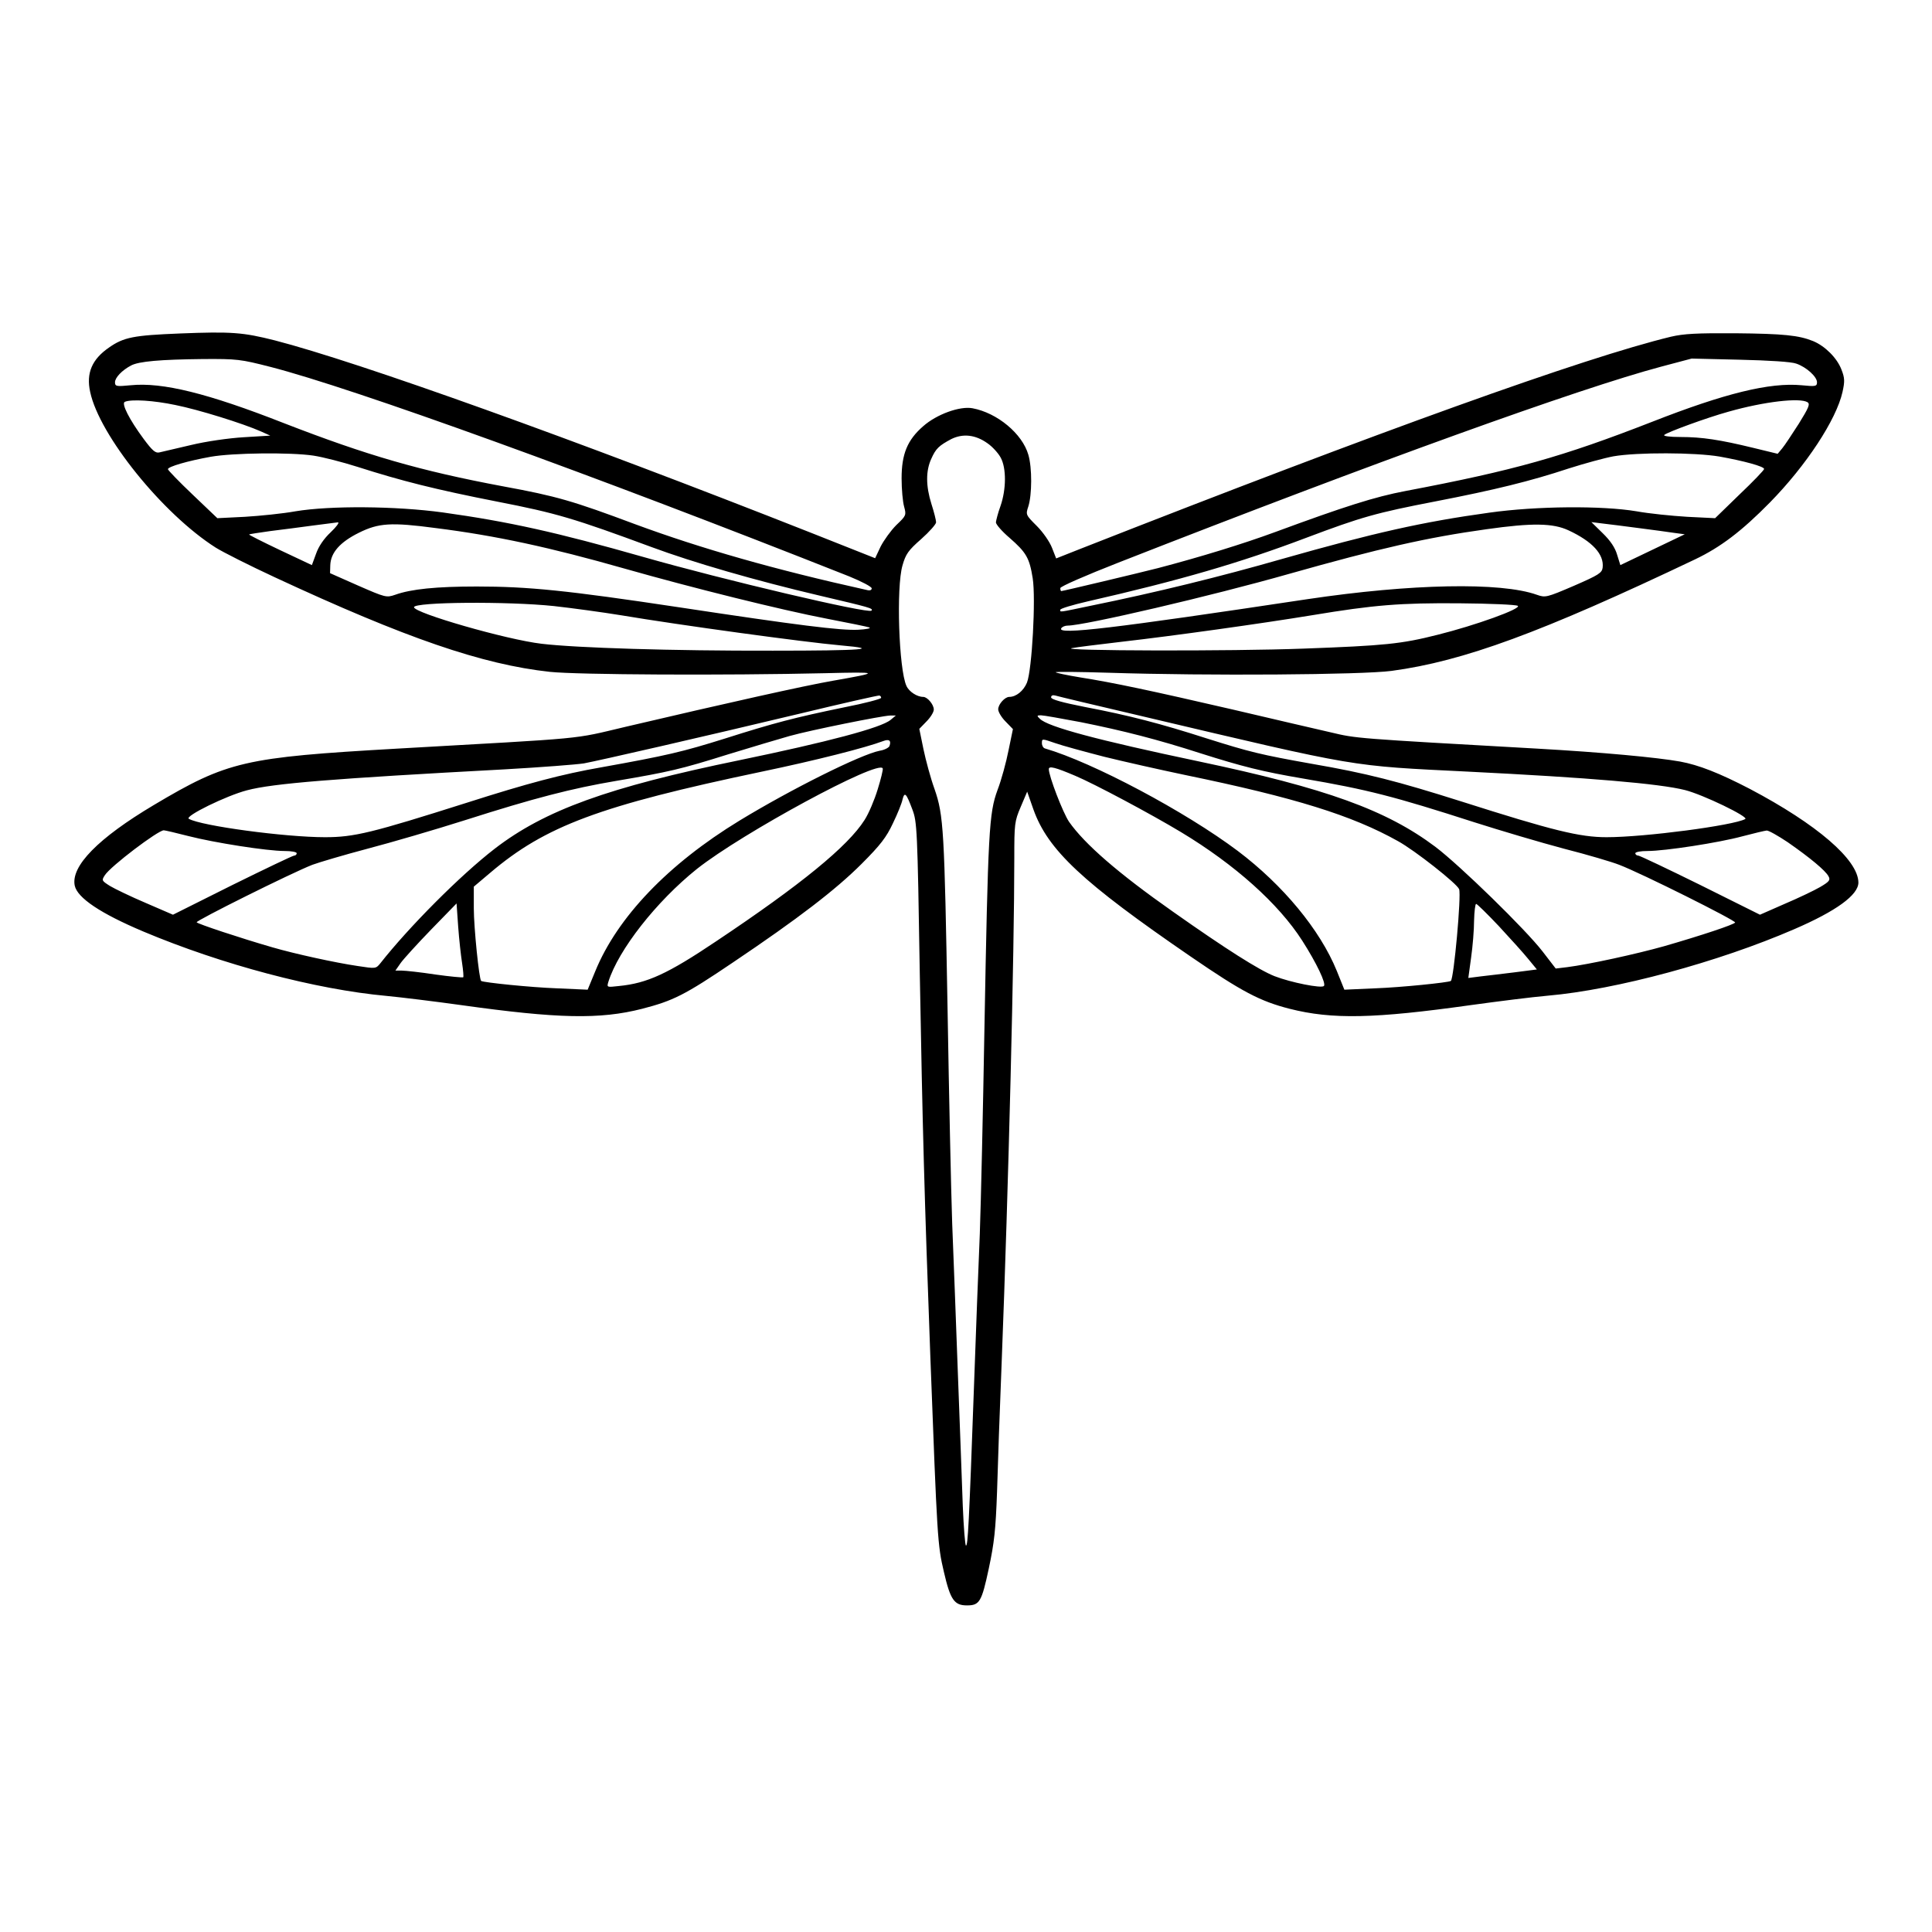 <?xml version="1.0" standalone="no"?>
<!DOCTYPE svg PUBLIC "-//W3C//DTD SVG 20010904//EN"
 "http://www.w3.org/TR/2001/REC-SVG-20010904/DTD/svg10.dtd">
<svg version="1.0" xmlns="http://www.w3.org/2000/svg"
 width="840pt" height="840pt" viewBox="0 0 840 840"
 preserveAspectRatio="xMidYMid meet">
<g transform="translate(0,840) scale(0.1,-0.1)"
fill="#000000" stroke="none">
<path d="M780 6950 c-198 -8 -242 -16 -306 -61 -74 -51 -100 -111 -82 -193 40
-189 316 -531 546 -677 32 -20 147 -78 257 -129 570 -265 902 -379 1195 -411
121 -13 763 -16 1195 -6 243 6 246 4 35 -33 -121 -21 -457 -96 -900 -200 -237
-56 -150 -47 -995 -95 -663 -38 -735 -54 -1056 -245 -242 -144 -362 -266 -344
-351 12 -53 111 -120 298 -199 342 -144 750 -252 1057 -280 63 -6 210 -24 325
-40 421 -59 603 -63 787 -16 135 35 184 59 394 201 284 191 448 317 560 429
82 82 108 116 136 176 20 41 39 88 42 104 9 35 16 28 43 -44 20 -53 22 -83 32
-710 12 -674 20 -969 46 -1670 30 -793 31 -816 59 -935 28 -121 45 -145 100
-145 55 0 64 15 95 160 24 113 30 168 36 335 3 110 12 362 20 560 30 768 55
1790 55 2195 0 148 1 159 28 222 l28 66 27 -77 c63 -177 213 -317 684 -640
223 -153 301 -194 430 -227 185 -47 368 -43 788 16 116 16 266 35 335 41 297
26 741 146 1071 289 183 79 279 149 279 203 -1 99 -180 253 -472 407 -133 69
-222 104 -304 119 -101 18 -337 40 -619 56 -799 45 -786 44 -900 71 -60 14
-252 58 -425 99 -355 82 -519 117 -665 140 -55 9 -102 19 -105 22 -3 3 101 2
230 -2 431 -14 1101 -9 1230 8 313 42 652 167 1320 485 111 53 202 122 325
247 158 161 289 360 316 481 10 46 10 60 -5 98 -19 49 -70 101 -123 123 -62
25 -127 32 -339 34 -167 1 -223 -2 -279 -15 -376 -91 -1256 -407 -2572 -924
l-101 -40 -18 46 c-10 26 -39 68 -66 95 -48 48 -49 49 -37 85 16 50 17 168 0
225 -26 91 -135 182 -243 202 -55 10 -155 -26 -214 -78 -69 -60 -94 -121 -94
-227 0 -47 5 -102 11 -123 10 -37 9 -39 -34 -80 -24 -24 -54 -66 -68 -93 l-24
-51 -275 109 c-1036 409 -1971 744 -2335 838 -139 35 -187 39 -415 30z m395
-145 c362 -93 1404 -470 2517 -911 54 -22 98 -45 98 -52 0 -8 -8 -11 -22 -7
-398 88 -720 180 -1007 286 -270 101 -342 122 -571 164 -364 68 -594 135 -955
275 -331 130 -529 179 -667 165 -62 -6 -68 -5 -68 13 0 20 30 52 70 73 34 18
127 26 312 28 149 1 164 -1 293 -34z m6635 14 c44 -15 90 -57 90 -81 0 -18 -6
-19 -67 -13 -138 13 -334 -35 -650 -159 -390 -152 -598 -211 -1073 -301 -132
-25 -264 -67 -565 -178 -141 -52 -327 -109 -510 -157 -82 -21 -414 -100 -421
-100 -2 0 -4 6 -4 13 0 7 110 55 253 111 1115 437 2003 757 2360 852 l132 35
210 -5 c127 -3 224 -9 245 -17z m-7047 -180 c100 -20 293 -80 372 -115 l40
-18 -115 -7 c-66 -4 -164 -18 -230 -34 -63 -15 -125 -29 -137 -32 -17 -4 -30
7 -68 58 -63 85 -99 156 -82 162 28 12 125 6 220 -14z m7096 12 c12 -8 4 -25
-38 -93 -29 -45 -61 -94 -72 -107 l-20 -24 -107 26 c-144 35 -222 47 -316 47
-47 0 -76 4 -70 9 13 12 185 75 279 101 155 44 311 62 344 41z m-3566 -178
c22 -15 48 -44 58 -63 25 -46 24 -138 -1 -210 -11 -30 -19 -62 -20 -71 0 -9
27 -40 60 -68 72 -63 86 -87 100 -175 14 -88 -3 -399 -25 -454 -15 -36 -47
-62 -77 -62 -19 0 -48 -32 -48 -54 0 -11 14 -35 32 -53 l32 -33 -19 -92 c-10
-51 -31 -129 -48 -173 -37 -101 -41 -176 -57 -1045 -6 -349 -15 -747 -20 -885
-6 -137 -17 -432 -25 -655 -22 -615 -27 -700 -35 -700 -4 0 -10 78 -14 173 -3
94 -13 350 -21 567 -8 217 -19 514 -25 660 -5 146 -14 562 -20 925 -14 787
-17 850 -57 965 -17 47 -38 125 -48 173 l-18 88 31 32 c18 18 32 41 32 52 0
22 -28 55 -46 55 -27 0 -62 23 -73 48 -33 72 -45 429 -17 524 14 49 25 65 81
114 36 32 65 65 65 73 0 9 -9 45 -20 79 -25 79 -25 145 -1 197 20 45 33 57 87
86 51 25 105 19 157 -18z m-2930 -54 c40 -6 126 -28 192 -49 191 -61 337 -98
607 -151 257 -50 334 -73 672 -198 178 -66 450 -145 731 -211 217 -51 233 -55
224 -65 -15 -14 -644 134 -994 234 -372 106 -583 153 -870 193 -205 28 -490
30 -640 5 -55 -10 -154 -20 -220 -24 l-120 -6 -108 103 c-59 56 -107 106 -107
110 0 11 86 36 186 54 95 17 347 20 447 5z m6113 -4 c106 -19 194 -43 194 -54
0 -5 -48 -55 -107 -111 l-106 -103 -121 6 c-67 4 -166 14 -221 24 -149 25
-434 23 -640 -6 -290 -40 -502 -88 -900 -201 -268 -77 -549 -146 -834 -204
-143 -30 -131 -28 -131 -17 0 5 53 21 118 36 403 92 664 168 952 277 239 90
302 108 561 158 258 50 413 88 579 143 69 22 157 46 195 53 104 18 355 17 461
-1z m-6038 -329 c-30 -28 -53 -62 -64 -94 l-18 -49 -138 65 c-76 36 -137 67
-135 68 1 2 43 8 92 15 50 6 133 17 185 24 52 7 101 13 109 14 8 0 -6 -19 -31
-43z m5687 18 c61 -8 130 -17 155 -21 l45 -6 -140 -67 -140 -67 -14 45 c-9 31
-29 61 -63 94 l-49 48 48 -6 c26 -3 98 -12 158 -20z m-5230 0 c262 -33 497
-84 820 -176 299 -85 682 -180 880 -218 94 -18 177 -35 185 -38 8 -4 -13 -8
-48 -10 -76 -4 -260 19 -782 98 -485 73 -653 90 -877 90 -176 0 -285 -11 -355
-36 -38 -13 -42 -12 -161 40 l-122 54 1 35 c2 54 42 100 125 141 85 42 139 46
334 20z m4925 -10 c103 -48 155 -104 148 -162 -3 -23 -17 -32 -125 -79 -119
-51 -124 -52 -161 -39 -157 56 -547 48 -997 -19 -850 -128 -1089 -156 -1071
-127 4 7 17 12 28 12 72 0 626 129 963 225 393 111 599 158 858 194 198 28
289 27 357 -5z m-4412 -329 c81 -9 212 -27 292 -40 256 -43 797 -117 955 -131
183 -16 96 -23 -295 -23 -437 -1 -854 12 -1005 30 -154 18 -555 134 -555 159
0 23 408 26 608 5z m4191 1 c18 -12 -184 -85 -349 -126 -158 -40 -230 -47
-581 -60 -315 -12 -1071 -10 -1009 2 19 4 118 16 219 28 220 25 606 79 825
115 271 45 384 54 641 52 132 -1 246 -6 254 -11z m-2768 -400 c0 -5 -72 -24
-159 -41 -218 -45 -306 -68 -520 -136 -185 -58 -253 -74 -537 -125 -172 -30
-322 -70 -585 -154 -413 -131 -490 -150 -617 -150 -173 0 -538 49 -592 80 -20
11 164 101 253 124 113 30 376 51 1120 91 158 9 314 21 345 26 69 13 507 113
946 218 182 44 334 78 338 77 5 -1 8 -5 8 -10z m1139 -81 c949 -224 892 -214
1415 -240 523 -26 830 -52 941 -80 79 -20 279 -117 262 -126 -51 -28 -437 -79
-603 -79 -117 0 -234 29 -630 155 -278 88 -413 123 -651 164 -224 40 -269 51
-459 111 -199 64 -338 100 -527 136 -101 20 -148 33 -148 42 0 8 7 11 18 8 9
-3 181 -44 382 -91z m-1098 -15 c-40 -34 -274 -96 -656 -175 -574 -118 -848
-218 -1065 -385 -149 -115 -373 -340 -498 -499 -19 -23 -20 -23 -98 -11 -96
14 -274 53 -370 81 -142 41 -325 102 -330 109 -4 7 411 214 503 250 30 11 138
43 240 70 103 27 295 83 427 125 298 95 460 137 655 170 229 39 278 50 485
115 105 32 225 68 268 80 93 26 402 88 437 89 l25 0 -23 -19z m828 -10 c184
-37 333 -75 519 -135 183 -58 270 -80 447 -110 281 -48 396 -78 744 -190 113
-36 288 -88 390 -115 102 -26 210 -58 240 -70 95 -36 509 -243 504 -251 -5 -9
-146 -56 -309 -103 -121 -34 -327 -79 -421 -91 l-50 -6 -57 74 c-74 96 -358
373 -466 455 -213 160 -475 255 -1031 372 -437 92 -655 150 -689 185 -14 13
-13 15 5 15 11 0 89 -14 174 -30z m-833 -104 c-3 -7 -22 -17 -42 -20 -82 -16
-385 -167 -610 -304 -310 -189 -531 -420 -627 -655 l-33 -80 -135 6 c-111 4
-317 25 -328 32 -9 6 -32 234 -32 315 l0 95 71 60 c240 204 476 292 1181 440
235 49 451 104 528 133 26 10 36 2 27 -22z m933 -46 c85 -21 245 -57 355 -80
475 -98 723 -175 923 -287 73 -40 257 -185 266 -209 10 -27 -23 -389 -36 -399
-11 -7 -217 -28 -328 -32 l-135 -6 -33 82 c-73 179 -234 373 -430 521 -229
172 -630 385 -839 446 -7 2 -13 12 -13 23 0 20 0 20 58 0 31 -11 127 -37 212
-59z m-984 -142 c-14 -46 -39 -105 -57 -133 -72 -114 -276 -281 -646 -528
-210 -141 -299 -182 -422 -194 -53 -6 -53 -6 -46 18 44 140 209 350 385 491
197 156 792 478 808 437 2 -5 -8 -46 -22 -91z m859 59 c83 -35 327 -165 460
-245 234 -141 424 -311 527 -472 62 -97 105 -187 94 -197 -11 -11 -143 15
-215 43 -66 26 -210 117 -441 280 -238 167 -384 294 -452 391 -27 40 -88 199
-88 229 0 15 28 8 115 -29z m-3856 -262 c113 -29 342 -65 419 -65 28 0 52 -4
52 -10 0 -5 -5 -10 -11 -10 -6 0 -127 -58 -269 -128 l-258 -129 -118 51 c-66
28 -136 62 -156 74 -36 23 -37 24 -22 47 25 39 231 195 256 195 5 0 53 -11
107 -25z m6954 -27 c95 -66 164 -123 177 -148 9 -16 4 -23 -37 -47 -26 -15
-95 -48 -154 -73 l-107 -47 -259 129 c-142 70 -264 128 -270 128 -7 0 -13 5
-13 10 0 6 24 10 53 10 76 0 310 36 413 64 49 13 96 24 105 25 8 1 50 -23 92
-51z m-5764 -525 c5 -32 7 -60 5 -62 -2 -2 -57 3 -121 12 -65 10 -131 17 -146
17 l-28 0 23 33 c12 17 72 83 133 146 l110 113 7 -100 c4 -56 12 -127 17 -159z
m4508 160 c50 -54 108 -118 128 -143 l37 -45 -93 -12 c-52 -6 -119 -15 -150
-18 l-55 -7 12 88 c7 49 13 122 13 162 1 39 5 72 9 72 4 0 49 -44 99 -97z"/>
</g>
</svg>
